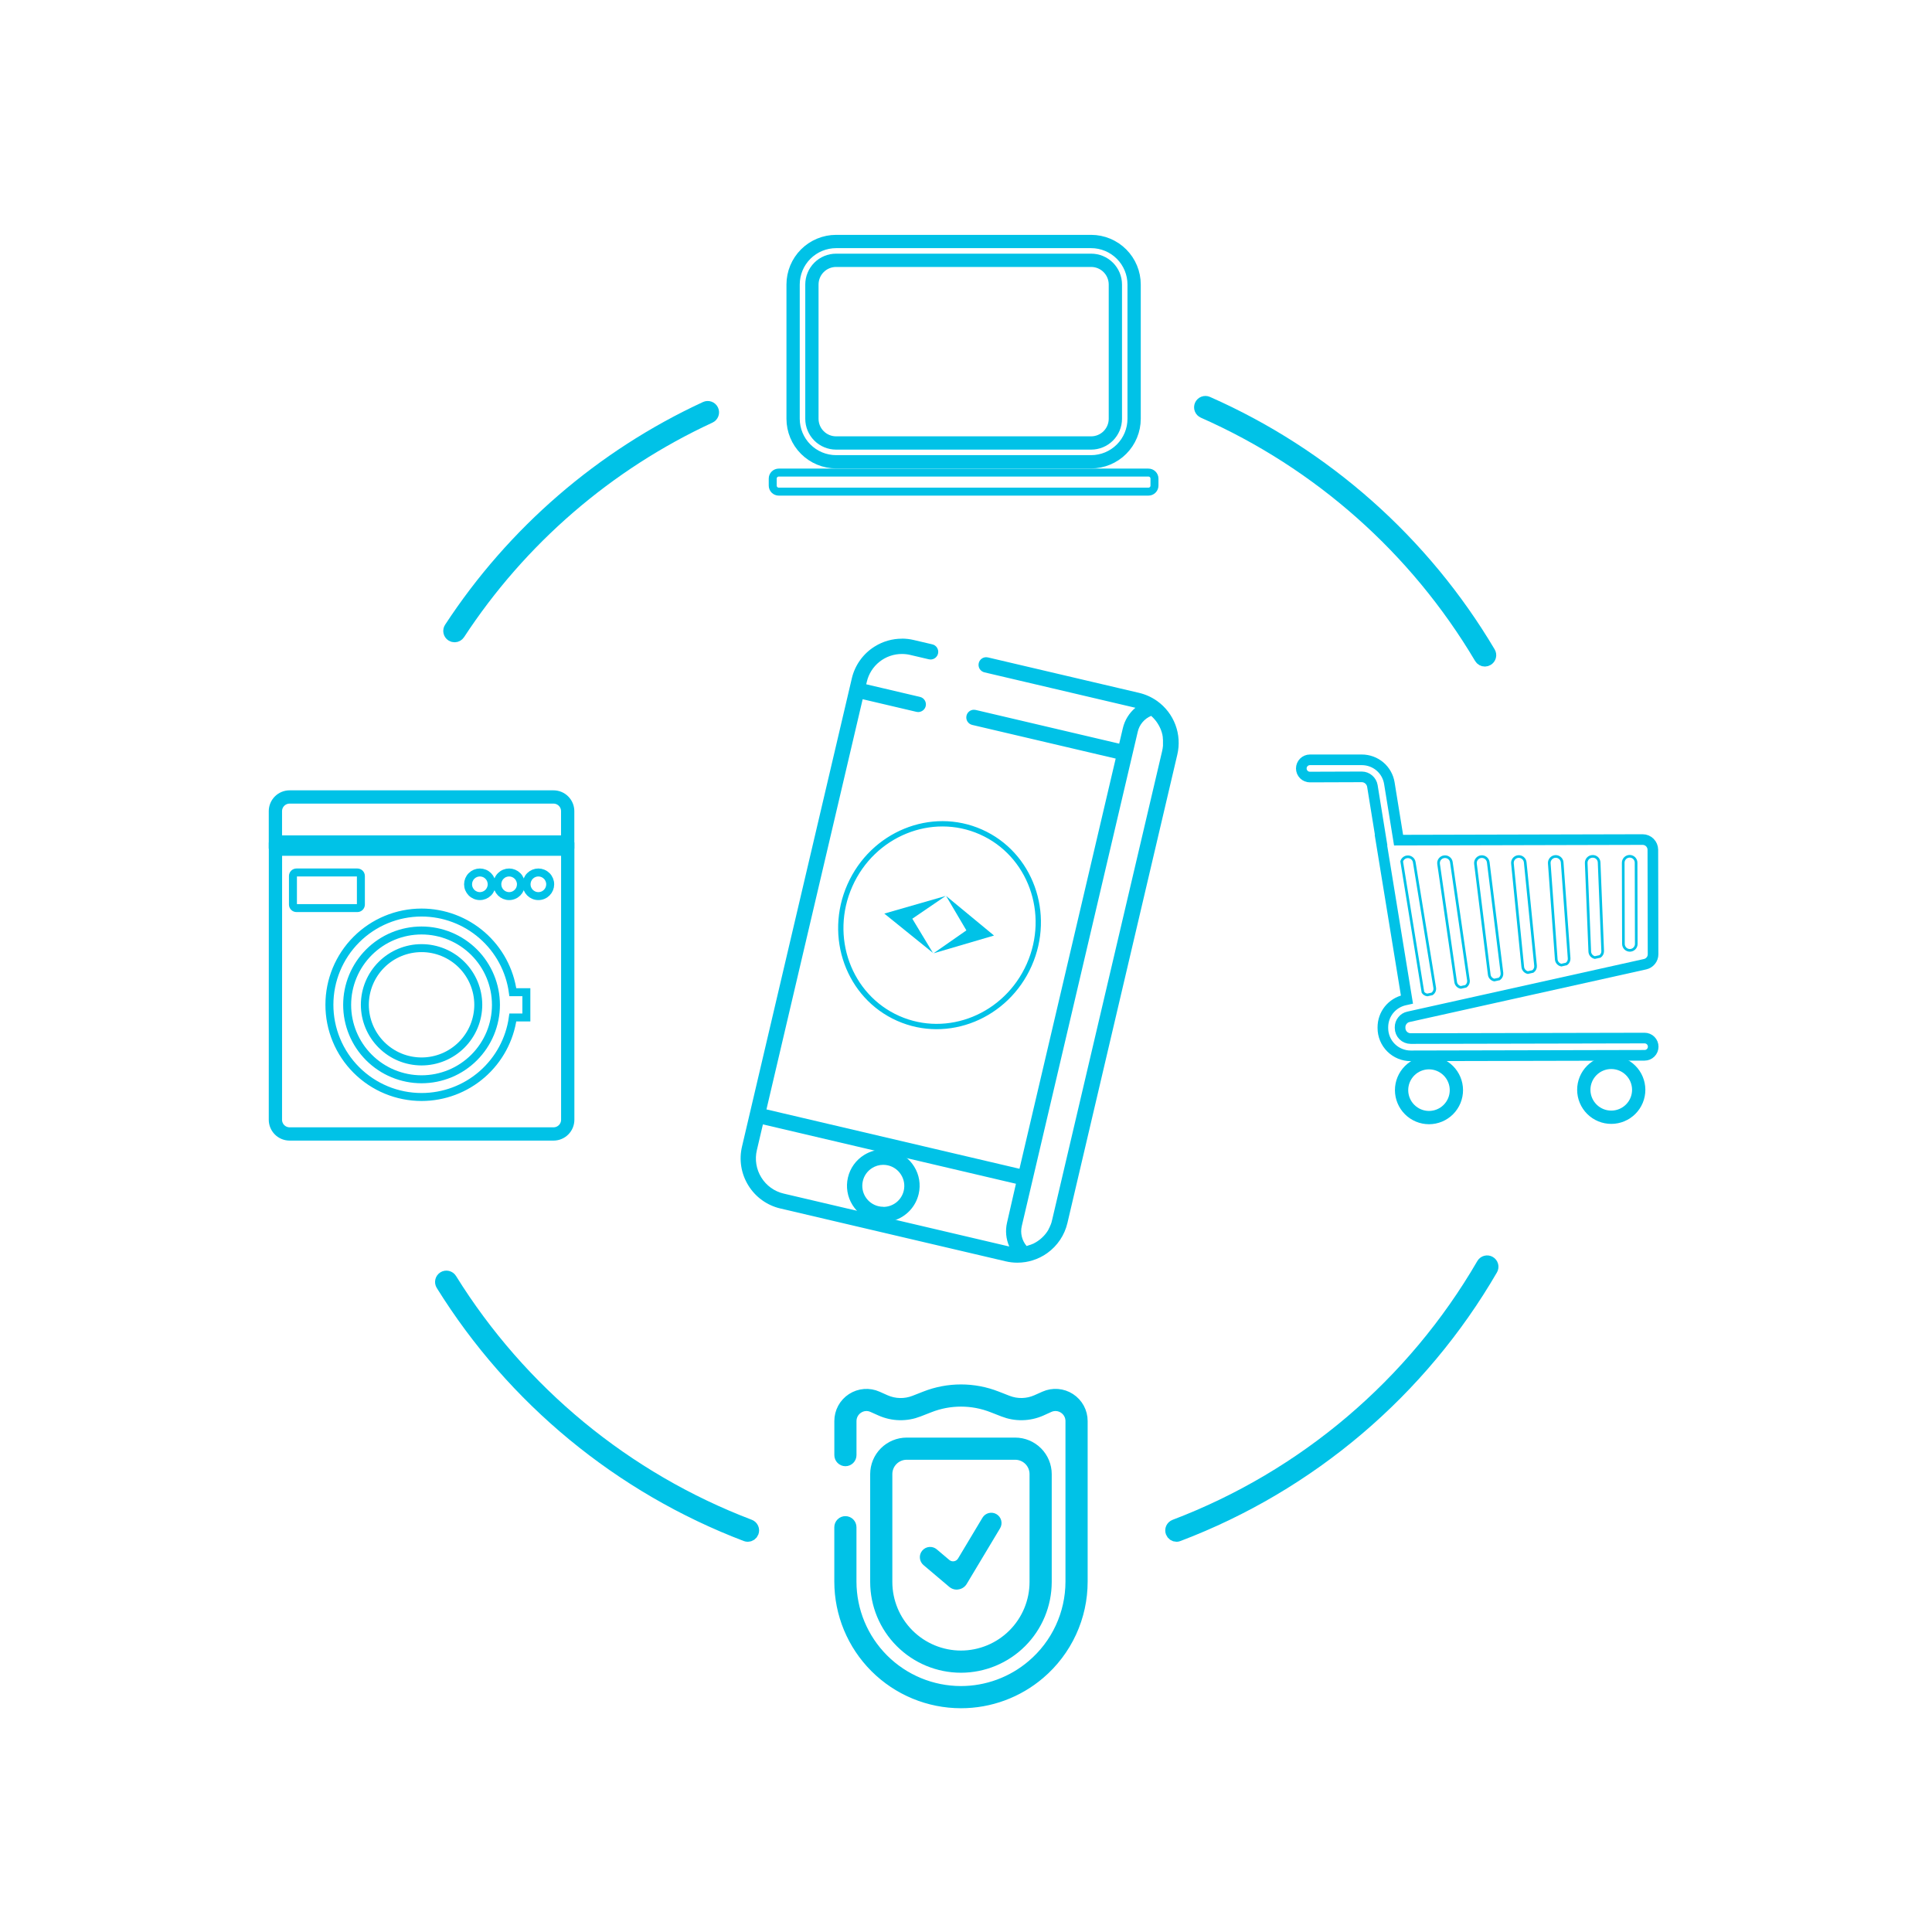<svg width="256" height="256" viewBox="0 0 256 256" fill="none" xmlns="http://www.w3.org/2000/svg">
<path d="M99.084 203.413C99.008 203.413 98.933 203.398 98.862 203.371C82.179 197.015 68.042 185.36 58.621 170.196C58.578 170.126 58.548 170.049 58.535 169.968C58.522 169.887 58.524 169.804 58.543 169.725C58.562 169.645 58.596 169.57 58.644 169.503C58.691 169.436 58.752 169.38 58.822 169.337C58.962 169.25 59.13 169.223 59.291 169.261C59.451 169.298 59.59 169.398 59.677 169.537C68.955 184.473 82.88 195.95 99.312 202.205C99.465 202.266 99.588 202.384 99.653 202.534C99.719 202.685 99.723 202.855 99.665 203.008C99.621 203.127 99.541 203.229 99.438 203.302C99.334 203.374 99.21 203.413 99.084 203.413V203.413Z" stroke="#00C2E7" stroke-width="1.76" stroke-miterlimit="10"/>
<path d="M60.247 84.225C60.122 84.229 59.999 84.194 59.895 84.123C59.827 84.079 59.767 84.021 59.721 83.953C59.675 83.886 59.642 83.81 59.626 83.729C59.609 83.649 59.608 83.567 59.624 83.486C59.639 83.406 59.67 83.329 59.716 83.261C68.029 70.561 79.739 60.448 93.514 54.071C93.664 54.002 93.835 53.994 93.99 54.051C94.145 54.108 94.272 54.224 94.341 54.374C94.411 54.524 94.418 54.695 94.361 54.85C94.304 55.005 94.188 55.132 94.038 55.201C80.473 61.48 68.942 71.438 60.754 83.944C60.699 84.028 60.624 84.098 60.536 84.147C60.447 84.197 60.348 84.223 60.247 84.225V84.225Z" stroke="#00C2E7" stroke-width="1.76" stroke-miterlimit="10"/>
<path d="M196.753 87.443C196.645 87.443 196.539 87.415 196.445 87.361C196.351 87.308 196.273 87.23 196.218 87.137C187.662 72.711 174.816 61.315 159.473 54.539C159.323 54.472 159.204 54.348 159.144 54.195C159.085 54.041 159.088 53.87 159.153 53.719C159.185 53.644 159.232 53.576 159.291 53.519C159.35 53.462 159.42 53.417 159.496 53.388C159.572 53.358 159.654 53.343 159.736 53.345C159.818 53.347 159.898 53.365 159.973 53.399C175.555 60.275 188.602 71.844 197.292 86.493C197.334 86.563 197.362 86.641 197.373 86.722C197.385 86.803 197.381 86.886 197.36 86.966C197.34 87.045 197.304 87.12 197.255 87.186C197.206 87.251 197.144 87.306 197.074 87.348C196.977 87.408 196.867 87.441 196.753 87.443Z" stroke="#00C2E7" stroke-width="1.76" stroke-miterlimit="10"/>
<path d="M155.903 203.417C155.777 203.416 155.654 203.377 155.551 203.306C155.447 203.234 155.367 203.133 155.322 203.015C155.293 202.94 155.278 202.859 155.28 202.777C155.282 202.696 155.299 202.616 155.332 202.541C155.365 202.467 155.412 202.399 155.47 202.343C155.529 202.286 155.598 202.242 155.674 202.213C172.863 195.683 187.283 183.44 196.514 167.538C196.555 167.467 196.609 167.405 196.674 167.356C196.738 167.306 196.812 167.27 196.891 167.249C196.97 167.228 197.052 167.223 197.133 167.234C197.214 167.245 197.292 167.271 197.362 167.313C197.433 167.353 197.495 167.407 197.545 167.472C197.595 167.536 197.632 167.61 197.653 167.689C197.674 167.768 197.68 167.85 197.669 167.931C197.659 168.012 197.632 168.09 197.591 168.161C188.214 184.309 173.568 196.74 156.111 203.367C156.045 203.396 155.975 203.412 155.903 203.417V203.417Z" stroke="#00C2E7" stroke-width="1.76" stroke-miterlimit="10"/>
<path d="M117.039 161.577C116.696 161.576 116.355 161.536 116.021 161.458C115.451 161.326 114.912 161.081 114.436 160.739C113.96 160.397 113.557 159.964 113.251 159.465C112.94 158.968 112.731 158.414 112.637 157.836C112.542 157.257 112.563 156.666 112.698 156.096C112.83 155.525 113.074 154.986 113.416 154.51C113.758 154.035 114.191 153.632 114.691 153.325C115.393 152.888 116.204 152.656 117.032 152.656C117.377 152.656 117.72 152.695 118.056 152.772C118.627 152.905 119.166 153.15 119.642 153.492C120.118 153.834 120.522 154.266 120.831 154.765C121.141 155.262 121.349 155.816 121.443 156.394C121.537 156.973 121.516 157.564 121.38 158.134C121.199 158.896 120.821 159.598 120.284 160.169C119.747 160.74 119.07 161.16 118.32 161.387C117.905 161.512 117.473 161.576 117.039 161.577ZM117.039 153.983C116.737 153.984 116.437 154.028 116.148 154.114C115.883 154.197 115.629 154.316 115.395 154.466C115.043 154.681 114.737 154.963 114.495 155.298C114.253 155.632 114.08 156.011 113.986 156.413C113.797 157.221 113.937 158.072 114.375 158.777C114.812 159.483 115.512 159.986 116.321 160.176C116.552 160.229 116.788 160.256 117.025 160.257C117.731 160.259 118.418 160.022 118.972 159.583C119.526 159.144 119.914 158.53 120.074 157.842C120.168 157.441 120.183 157.026 120.116 156.62C120.05 156.214 119.904 155.825 119.686 155.476C119.471 155.124 119.189 154.818 118.854 154.576C118.52 154.334 118.141 154.162 117.739 154.068C117.508 154.013 117.27 153.984 117.032 153.983H117.039Z" fill="#00C2E7"/>
<path d="M117.032 153.005C117.351 153.006 117.668 153.044 117.979 153.117C118.504 153.239 119 153.464 119.438 153.779C119.876 154.094 120.248 154.492 120.531 154.951C120.816 155.409 121.008 155.919 121.095 156.452C121.182 156.984 121.163 157.528 121.038 158.053C120.873 158.756 120.525 159.402 120.031 159.928C119.537 160.454 118.913 160.841 118.222 161.049C117.839 161.165 117.442 161.224 117.042 161.225C116.727 161.225 116.413 161.189 116.106 161.116C115.047 160.867 114.131 160.208 113.557 159.284C112.982 158.36 112.798 157.247 113.043 156.187C113.165 155.662 113.389 155.165 113.704 154.727C114.019 154.289 114.418 153.918 114.877 153.635C115.525 153.232 116.272 153.018 117.035 153.015L117.032 153.005ZM117.035 160.609C117.82 160.608 118.582 160.342 119.197 159.855C119.812 159.367 120.245 158.687 120.426 157.923C120.532 157.477 120.549 157.015 120.475 156.563C120.401 156.111 120.238 155.678 119.996 155.289C119.755 154.9 119.44 154.563 119.069 154.296C118.697 154.029 118.276 153.838 117.831 153.733C117.568 153.673 117.298 153.643 117.028 153.642C116.692 153.641 116.357 153.691 116.035 153.79C115.742 153.877 115.461 154.004 115.201 154.166C114.811 154.406 114.472 154.72 114.205 155.092C113.938 155.464 113.747 155.885 113.645 156.332C113.435 157.231 113.59 158.176 114.076 158.961C114.563 159.746 115.341 160.306 116.24 160.518C116.5 160.579 116.767 160.61 117.035 160.609ZM117.035 152.311C116.142 152.315 115.267 152.566 114.507 153.036C113.969 153.368 113.502 153.804 113.132 154.317C112.763 154.831 112.499 155.413 112.356 156.029C112.211 156.644 112.189 157.282 112.292 157.905C112.394 158.529 112.62 159.126 112.955 159.662C113.286 160.2 113.721 160.667 114.234 161.035C114.747 161.404 115.328 161.667 115.944 161.81C116.304 161.895 116.672 161.939 117.042 161.94C117.511 161.939 117.978 161.869 118.426 161.732C119.237 161.487 119.969 161.032 120.549 160.414C121.129 159.796 121.535 159.037 121.728 158.212C121.874 157.597 121.896 156.959 121.794 156.335C121.692 155.712 121.467 155.115 121.133 154.578C120.802 154.039 120.367 153.572 119.853 153.202C119.339 152.833 118.757 152.57 118.141 152.427C117.778 152.342 117.407 152.298 117.035 152.297V152.311ZM117.035 159.905C116.822 159.905 116.609 159.88 116.402 159.831C116.046 159.748 115.711 159.595 115.414 159.382C115.118 159.169 114.866 158.9 114.674 158.59C114.482 158.279 114.353 157.934 114.294 157.574C114.235 157.214 114.248 156.845 114.331 156.49C114.414 156.135 114.565 155.799 114.778 155.503C114.991 155.207 115.26 154.956 115.571 154.765C115.778 154.635 116.002 154.534 116.236 154.462C116.493 154.385 116.76 154.346 117.028 154.346C117.244 154.346 117.459 154.371 117.669 154.42C118.025 154.502 118.361 154.655 118.658 154.868C118.955 155.081 119.206 155.351 119.398 155.663C119.594 155.974 119.726 156.321 119.787 156.683C119.847 157.046 119.834 157.417 119.75 157.775C119.608 158.386 119.263 158.931 118.771 159.32C118.279 159.71 117.67 159.921 117.042 159.919L117.035 159.905Z" fill="#00C2E7"/>
<path d="M134.952 167.077C134.454 167.077 133.958 167.019 133.473 166.904L103.618 159.901C102.79 159.709 102.009 159.355 101.319 158.858C100.629 158.362 100.044 157.734 99.598 157.011C99.147 156.29 98.844 155.487 98.707 154.648C98.57 153.809 98.601 152.951 98.799 152.124L113.353 90.073C113.545 89.246 113.9 88.465 114.396 87.775C114.892 87.086 115.52 86.501 116.243 86.056C117.263 85.421 118.439 85.083 119.641 85.081C120.142 85.082 120.641 85.14 121.13 85.253L123.594 85.831C123.766 85.871 123.915 85.978 124.008 86.127C124.101 86.277 124.131 86.458 124.091 86.63C124.057 86.776 123.975 86.907 123.857 87.001C123.739 87.094 123.593 87.144 123.443 87.144C123.393 87.149 123.342 87.149 123.292 87.144L120.827 86.567C120.443 86.475 120.05 86.429 119.655 86.429C118.494 86.425 117.367 86.816 116.458 87.537C115.549 88.258 114.912 89.266 114.652 90.397L114.493 91.062L121.961 92.823C122.133 92.865 122.282 92.972 122.376 93.122C122.467 93.272 122.496 93.451 122.457 93.622C122.43 93.735 122.374 93.84 122.294 93.925C122.215 94.01 122.114 94.073 122.003 94.108C121.94 94.126 121.875 94.136 121.809 94.136C121.759 94.141 121.708 94.141 121.658 94.136L114.191 92.376L101.28 147.41L135.494 155.437L148.397 100.364L129.034 95.822C128.863 95.781 128.715 95.674 128.622 95.525C128.53 95.375 128.501 95.194 128.541 95.023C128.574 94.877 128.655 94.746 128.773 94.653C128.89 94.559 129.035 94.509 129.185 94.509C129.236 94.51 129.287 94.515 129.337 94.527L148.7 99.072L149.26 96.685C149.55 95.471 150.309 94.421 151.372 93.766C151.151 93.679 150.924 93.608 150.693 93.552L130.678 88.859C130.593 88.838 130.513 88.801 130.442 88.75C130.371 88.699 130.311 88.634 130.266 88.559C130.219 88.486 130.188 88.403 130.174 88.318C130.16 88.232 130.164 88.144 130.185 88.059C130.218 87.913 130.3 87.782 130.417 87.689C130.534 87.596 130.679 87.545 130.829 87.545C130.88 87.546 130.931 87.552 130.981 87.563L150.995 92.259C151.808 92.447 152.576 92.793 153.256 93.277L153.294 93.302C154.332 94.05 155.123 95.09 155.567 96.289C156.012 97.489 156.09 98.793 155.791 100.036L141.236 162.084C140.879 163.613 139.978 164.959 138.701 165.873C138.128 166.284 137.49 166.598 136.814 166.802C136.539 166.886 136.258 166.951 135.973 166.996C135.635 167.05 135.294 167.077 134.952 167.077ZM136.916 165.732L136.793 165.404L136.934 165.348L137.11 165.27H137.149L137.272 165.211C137.332 165.182 137.392 165.147 137.448 165.116L137.596 165.035L137.772 164.918L137.906 164.834L138.078 164.704L138.198 164.609C138.254 164.563 138.311 164.517 138.363 164.468L138.476 164.366C138.532 164.316 138.585 164.26 138.634 164.207L138.737 164.105C138.793 164.045 138.846 163.978 138.899 163.915L138.976 163.823C139.029 163.757 139.078 163.686 139.131 163.616L139.194 163.524C139.247 163.45 139.293 163.373 139.339 163.295L139.395 163.211C139.441 163.126 139.487 163.042 139.529 162.957L139.571 162.88C139.617 162.785 139.659 162.686 139.698 162.591L139.715 162.549C139.772 162.415 139.81 162.296 139.849 162.176C139.891 162.051 139.926 161.924 139.955 161.796L154.513 99.748C154.57 99.497 154.61 99.243 154.632 98.987V98.921C154.632 98.818 154.632 98.713 154.632 98.611V98.516C154.632 98.421 154.632 98.329 154.632 98.234V98.125C154.632 98.037 154.632 97.949 154.604 97.864L154.583 97.745C154.583 97.653 154.555 97.576 154.541 97.498L154.509 97.375C154.488 97.29 154.47 97.216 154.449 97.139L154.407 97.012C154.382 96.931 154.361 96.861 154.333 96.79L154.284 96.66L154.192 96.449L154.132 96.322C154.097 96.252 154.065 96.185 154.027 96.118L153.956 95.991L153.84 95.798L153.756 95.674L153.625 95.495C153.604 95.463 153.53 95.375 153.53 95.375L153.393 95.203L153.284 95.087L153.132 94.928L153.034 94.833L152.854 94.671L152.752 94.587C152.212 94.771 151.727 95.089 151.344 95.513C150.961 95.936 150.692 96.449 150.562 97.005L135.198 162.489C135.067 163.045 135.079 163.625 135.233 164.175C135.388 164.726 135.68 165.227 136.082 165.633L136.219 165.601L136.399 165.552L136.585 165.496L136.758 165.432L136.916 165.732ZM100.091 152.427C99.936 153.083 99.912 153.762 100.021 154.427C100.13 155.091 100.369 155.728 100.724 156.3C101.079 156.875 101.544 157.373 102.093 157.767C102.642 158.161 103.263 158.443 103.921 158.595L133.776 165.601C134.008 165.655 134.243 165.692 134.48 165.714C133.825 164.653 133.617 163.376 133.903 162.162L135.188 156.684L100.974 148.657L100.091 152.427Z" fill="#00C2E7"/>
<path d="M119.514 85.338C119.988 85.338 120.46 85.392 120.922 85.5L123.387 86.081C123.426 86.09 123.464 86.107 123.497 86.13C123.531 86.154 123.559 86.184 123.58 86.219C123.602 86.254 123.617 86.292 123.623 86.333C123.63 86.373 123.628 86.414 123.619 86.454C123.603 86.522 123.565 86.584 123.51 86.628C123.455 86.672 123.387 86.696 123.316 86.697C123.292 86.7 123.267 86.7 123.242 86.697L120.778 86.119C120.366 86.023 119.944 85.975 119.521 85.975C118.285 85.976 117.085 86.394 116.116 87.16C115.146 87.927 114.463 88.998 114.177 90.2L113.941 91.21L121.75 93.041C121.83 93.06 121.9 93.111 121.944 93.181C121.987 93.252 122.001 93.337 121.982 93.418C121.97 93.472 121.943 93.521 121.906 93.561C121.868 93.602 121.82 93.631 121.767 93.647C121.738 93.65 121.708 93.65 121.679 93.647C121.654 93.65 121.63 93.65 121.605 93.647L113.796 91.816L100.728 147.551L135.628 155.737L148.7 100.015L128.984 95.393C128.944 95.384 128.906 95.367 128.872 95.343C128.839 95.319 128.81 95.288 128.788 95.254C128.766 95.219 128.751 95.18 128.745 95.139C128.738 95.098 128.739 95.056 128.749 95.016C128.765 94.948 128.804 94.887 128.86 94.843C128.916 94.8 128.984 94.776 129.055 94.777H129.125L148.841 99.403L149.482 96.674C149.637 96.005 149.949 95.382 150.393 94.857C150.837 94.333 151.4 93.921 152.034 93.657C151.592 93.413 151.118 93.232 150.626 93.118L130.625 88.404C130.585 88.395 130.547 88.378 130.513 88.354C130.479 88.33 130.451 88.3 130.429 88.265C130.407 88.23 130.392 88.191 130.385 88.15C130.378 88.109 130.38 88.068 130.389 88.028C130.406 87.959 130.446 87.899 130.501 87.855C130.557 87.812 130.625 87.788 130.696 87.788H130.766L150.781 92.485C151.558 92.667 152.293 92.999 152.942 93.463C153.929 94.167 154.684 95.148 155.11 96.283C155.535 97.418 155.613 98.653 155.333 99.832L140.779 161.88C140.441 163.325 139.591 164.599 138.385 165.464C137.84 165.851 137.236 166.147 136.596 166.341C136.335 166.42 136.07 166.481 135.8 166.524C135.478 166.577 135.152 166.604 134.825 166.605C134.351 166.604 133.878 166.549 133.417 166.439L103.562 159.437C102.779 159.255 102.04 158.92 101.388 158.451C100.735 157.982 100.182 157.389 99.76 156.705C99.335 156.022 99.049 155.262 98.92 154.469C98.79 153.675 98.82 152.864 99.006 152.082L113.56 90.034C113.742 89.252 114.077 88.513 114.546 87.86C115.015 87.207 115.609 86.654 116.293 86.232C117.257 85.633 118.368 85.315 119.503 85.313L119.514 85.338ZM135.836 165.88L135.969 165.851L136.167 165.809L136.367 165.753L136.557 165.693L136.755 165.623L136.934 165.552C136.997 165.527 137.064 165.496 137.128 165.464L137.293 165.387C137.36 165.355 137.423 165.316 137.49 165.281L137.642 165.197L137.835 165.073L137.973 164.982L138.163 164.838L138.286 164.746L138.473 164.581L138.582 164.485C138.645 164.426 138.705 164.366 138.765 164.302L138.86 164.204C138.92 164.14 138.976 164.07 139.032 164.003L139.117 163.904L139.282 163.683C139.304 163.648 139.327 163.616 139.353 163.584C139.406 163.503 139.455 163.422 139.504 163.341C139.553 163.26 139.546 163.278 139.564 163.246C139.613 163.158 139.662 163.07 139.708 162.979L139.751 162.894C139.8 162.793 139.846 162.691 139.888 162.588C139.896 162.566 139.905 162.545 139.916 162.524C139.965 162.398 140.011 162.271 140.05 162.144C140.089 162.01 140.127 161.877 140.159 161.743L154.717 99.695C154.78 99.428 154.822 99.156 154.844 98.882C154.842 98.858 154.842 98.835 154.844 98.811C154.844 98.699 154.844 98.59 154.844 98.477C154.845 98.444 154.845 98.411 154.844 98.378C154.844 98.276 154.844 98.178 154.844 98.079V97.959C154.844 97.868 154.844 97.773 154.812 97.681C154.78 97.59 154.812 97.597 154.791 97.555C154.77 97.512 154.762 97.378 154.745 97.29L154.713 97.157L154.65 96.907C154.65 96.861 154.618 96.819 154.604 96.773C154.59 96.727 154.555 96.611 154.527 96.534L154.47 96.396C154.439 96.319 154.41 96.241 154.375 96.167L154.308 96.03C154.273 95.96 154.238 95.886 154.199 95.815L154.122 95.678C154.08 95.611 154.041 95.541 153.995 95.474L153.907 95.34L153.77 95.146L153.668 95.02L153.52 94.837L153.404 94.713C153.351 94.657 153.298 94.597 153.242 94.544C153.185 94.492 153.161 94.463 153.118 94.425L152.946 94.27C152.9 94.231 152.854 94.192 152.805 94.157L152.685 94.062C152.046 94.241 151.467 94.588 151.008 95.069C150.55 95.549 150.229 96.144 150.08 96.79L134.716 162.274C134.561 162.921 134.583 163.596 134.78 164.231C134.977 164.865 135.342 165.435 135.836 165.88ZM134.811 165.978H135.054C134.602 165.46 134.28 164.841 134.115 164.172C133.95 163.504 133.948 162.807 134.107 162.137L135.473 156.317L100.576 148.128L99.612 152.234C99.445 152.935 99.419 153.663 99.536 154.375C99.652 155.087 99.909 155.769 100.291 156.381C100.668 156.998 101.163 157.533 101.749 157.956C102.335 158.379 102.999 158.682 103.703 158.845L133.561 165.851C133.971 165.947 134.39 165.995 134.811 165.996V165.978ZM119.503 84.627C118.238 84.629 116.998 84.983 115.923 85.651C115.162 86.12 114.501 86.735 113.978 87.46C113.454 88.185 113.079 89.006 112.874 89.876L98.32 151.924C98.113 152.796 98.081 153.7 98.225 154.585C98.37 155.47 98.688 156.317 99.161 157.078C99.63 157.839 100.244 158.501 100.969 159.024C101.694 159.547 102.515 159.922 103.386 160.127L133.244 167.129C133.756 167.25 134.279 167.311 134.804 167.312C135.168 167.311 135.532 167.282 135.892 167.224C136.192 167.175 136.488 167.105 136.779 167.017C137.493 166.804 138.167 166.473 138.772 166.038C140.117 165.076 141.066 163.657 141.441 162.046L155.998 99.998C156.31 98.683 156.223 97.305 155.748 96.039C155.274 94.774 154.433 93.679 153.333 92.893L153.287 92.861C152.574 92.361 151.77 92.003 150.922 91.805L130.91 87.112C130.834 87.094 130.756 87.085 130.678 87.084C130.448 87.083 130.225 87.16 130.045 87.303C129.866 87.446 129.74 87.645 129.688 87.869C129.658 87.999 129.653 88.133 129.674 88.265C129.695 88.397 129.742 88.523 129.812 88.637C129.955 88.865 130.183 89.028 130.446 89.091L150.446 93.784C149.613 94.484 149.028 95.435 148.781 96.495L148.299 98.537L129.287 94.073C129.211 94.056 129.133 94.047 129.055 94.048C128.825 94.046 128.602 94.123 128.422 94.266C128.242 94.409 128.116 94.609 128.066 94.833C128.035 94.963 128.03 95.097 128.051 95.229C128.072 95.361 128.119 95.487 128.189 95.6C128.332 95.829 128.56 95.992 128.822 96.055L147.834 100.515L135.086 154.867L101.559 147.002L114.307 92.65L121.433 94.323C121.509 94.341 121.587 94.35 121.665 94.351C121.764 94.35 121.862 94.334 121.957 94.305C122.129 94.254 122.285 94.159 122.408 94.03C122.532 93.9 122.619 93.74 122.661 93.566C122.692 93.436 122.696 93.301 122.675 93.169C122.653 93.037 122.605 92.911 122.535 92.798C122.465 92.684 122.374 92.585 122.266 92.507C122.157 92.429 122.034 92.374 121.904 92.344L114.779 90.672L114.856 90.348C115.099 89.296 115.693 88.357 116.539 87.686C117.385 87.015 118.434 86.651 119.514 86.655C119.882 86.655 120.25 86.697 120.609 86.781L123.073 87.359C123.149 87.377 123.227 87.386 123.306 87.387C123.535 87.387 123.758 87.31 123.937 87.167C124.117 87.025 124.243 86.825 124.295 86.602C124.325 86.472 124.33 86.337 124.308 86.205C124.286 86.074 124.239 85.948 124.168 85.834C124.099 85.72 124.007 85.621 123.899 85.543C123.791 85.465 123.668 85.41 123.538 85.38L121.074 84.803C120.559 84.681 120.032 84.619 119.503 84.62V84.627ZM136.05 165.126C135.737 164.765 135.513 164.334 135.399 163.87C135.284 163.405 135.282 162.92 135.392 162.454L150.756 96.97C150.861 96.501 151.077 96.064 151.387 95.697C151.696 95.329 152.09 95.041 152.534 94.858L152.626 94.942L152.65 94.967L152.738 95.048L152.879 95.196L152.904 95.224L152.978 95.305C153.023 95.354 153.066 95.407 153.108 95.46L153.133 95.495L153.196 95.572L153.316 95.741L153.344 95.787C153.362 95.809 153.379 95.833 153.393 95.858C153.428 95.914 153.463 95.97 153.495 96.03L153.527 96.083L153.569 96.153C153.604 96.217 153.632 96.276 153.664 96.34L153.689 96.396C153.702 96.417 153.714 96.44 153.724 96.463L153.805 96.653L153.83 96.717L153.854 96.78C153.879 96.843 153.9 96.91 153.918 96.974L153.942 97.044L153.963 97.107C153.963 97.174 153.999 97.241 154.013 97.312L154.034 97.385V97.442C154.051 97.512 154.062 97.586 154.076 97.66V97.734C154.078 97.749 154.078 97.764 154.076 97.78C154.076 97.861 154.094 97.942 154.101 98.023V98.086V98.125C154.101 98.213 154.101 98.301 154.101 98.389C154.101 98.406 154.101 98.428 154.101 98.449V98.473C154.101 98.572 154.101 98.671 154.101 98.766V98.822C154.079 99.059 154.041 99.294 153.988 99.526L139.43 161.574C139.405 161.687 139.374 161.799 139.339 161.926V161.954C139.307 162.049 139.268 162.162 139.226 162.271C139.216 162.289 139.208 162.308 139.201 162.327C139.163 162.415 139.127 162.507 139.085 162.591V162.612L139.053 162.665C139.015 162.746 138.976 162.824 138.93 162.901V162.929L138.895 162.982C138.853 163.053 138.81 163.126 138.761 163.197L138.737 163.229L138.701 163.281L138.557 163.475L138.525 163.514L138.487 163.559L138.335 163.736L138.293 163.778L138.251 163.82L138.092 163.978L138.04 164.028L137.997 164.063L137.835 164.207L137.772 164.253L137.726 164.288C137.67 164.334 137.614 164.373 137.561 164.411L137.483 164.464L137.441 164.492L137.272 164.598L137.181 164.651L137.138 164.672C137.082 164.707 137.026 164.739 136.969 164.767L136.86 164.82H136.825L136.656 164.897L136.526 164.947H136.498L136.329 165.006L136.177 165.056L136.054 165.091L136.05 165.126ZM133.699 165.161L103.854 158.159C103.241 158.018 102.663 157.756 102.152 157.389C101.641 157.022 101.208 156.557 100.879 156.022C100.547 155.487 100.323 154.892 100.222 154.271C100.12 153.65 100.143 153.015 100.288 152.403L101.09 148.988L134.617 156.853L133.442 161.986C133.192 163.045 133.292 164.157 133.727 165.154L133.699 165.161Z" fill="#00C2E7"/>
<path d="M131.713 123.963L125.362 118.717L128.051 123.28L123.693 126.318L131.713 123.963Z" fill="#00C2E7"/>
<path d="M117.176 121.055L123.615 126.258L120.887 121.734L125.309 118.717L117.176 121.055Z" fill="#00C2E7"/>
<path fill-rule="evenodd" clip-rule="evenodd" d="M112.938 117.461C109.984 124.117 112.785 131.791 119.156 134.618C125.526 137.445 133.096 134.373 136.05 127.717C139.003 121.062 136.202 113.387 129.832 110.56C123.461 107.733 115.891 110.806 112.938 117.461ZM118.87 135.262C112.121 132.267 109.194 124.163 112.294 117.176C115.395 110.189 123.368 106.922 130.117 109.917C136.867 112.912 139.794 121.016 136.693 128.003C133.593 134.99 125.619 138.257 118.87 135.262Z" fill="#00C2E7"/>
<path d="M144.584 61.19H110.786C109.276 61.188 107.828 60.587 106.76 59.519C105.692 58.451 105.092 57.003 105.09 55.493V37.696C105.092 36.186 105.692 34.738 106.76 33.67C107.828 32.603 109.276 32.002 110.786 32H144.584C146.094 32.002 147.542 32.603 148.609 33.671C149.676 34.739 150.276 36.187 150.277 37.696V55.493C150.276 57.003 149.676 58.451 148.609 59.519C147.542 60.587 146.094 61.188 144.584 61.19ZM110.786 34.493C109.937 34.493 109.122 34.831 108.522 35.432C107.921 36.033 107.583 36.847 107.582 37.696V55.493C107.583 56.343 107.921 57.157 108.522 57.758C109.122 58.358 109.937 58.696 110.786 58.697H144.584C145.434 58.696 146.249 58.358 146.85 57.758C147.451 57.157 147.79 56.343 147.792 55.493V37.696C147.79 36.847 147.451 36.032 146.85 35.432C146.249 34.831 145.434 34.493 144.584 34.493H110.786Z" stroke="#00C2E7" stroke-width="1.76" stroke-miterlimit="10"/>
<path d="M152.164 65.144H103.189C103.083 65.144 102.979 65.123 102.882 65.082C102.785 65.042 102.697 64.983 102.622 64.908C102.548 64.834 102.489 64.745 102.449 64.648C102.409 64.55 102.389 64.446 102.39 64.341V63.422C102.389 63.317 102.409 63.212 102.449 63.115C102.489 63.018 102.548 62.929 102.622 62.855C102.697 62.78 102.785 62.721 102.882 62.68C102.979 62.64 103.083 62.619 103.189 62.619H152.164C152.27 62.618 152.376 62.638 152.474 62.677C152.573 62.717 152.662 62.776 152.738 62.851C152.813 62.925 152.873 63.014 152.913 63.112C152.954 63.211 152.975 63.316 152.974 63.422V64.33C152.976 64.437 152.956 64.544 152.916 64.643C152.876 64.742 152.817 64.832 152.741 64.908C152.666 64.984 152.576 65.044 152.477 65.085C152.378 65.125 152.271 65.145 152.164 65.144V65.144Z" stroke="#00C2E7" stroke-width="1.056" stroke-miterlimit="10"/>
<path d="M73.348 105.603H38.37C37.872 105.603 37.395 105.802 37.043 106.154C36.691 106.507 36.493 106.985 36.493 107.483V111.577H75.221V107.483C75.221 106.985 75.023 106.508 74.672 106.156C74.321 105.803 73.845 105.604 73.348 105.603Z" stroke="#00C2E7" stroke-width="1.76" stroke-miterlimit="10"/>
<path d="M36.493 148.375C36.493 148.873 36.691 149.351 37.043 149.703C37.395 150.055 37.872 150.254 38.37 150.255H73.348C73.846 150.255 74.325 150.057 74.677 149.704C75.03 149.352 75.228 148.873 75.228 148.375V112.517H36.501L36.493 148.375Z" stroke="#00C2E7" stroke-width="1.76" stroke-miterlimit="10"/>
<path d="M127.33 220.766C124.374 220.763 121.541 219.588 119.451 217.498C117.361 215.409 116.186 212.575 116.183 209.62V195.326C116.184 194.277 116.602 193.271 117.343 192.529C118.085 191.787 119.091 191.37 120.141 191.369H134.522C135.571 191.371 136.577 191.788 137.318 192.53C138.06 193.272 138.478 194.277 138.48 195.326V209.62C138.476 212.576 137.3 215.409 135.21 217.499C133.119 219.588 130.285 220.763 127.33 220.766V220.766ZM120.141 192.545C119.403 192.545 118.695 192.838 118.174 193.359C117.652 193.881 117.359 194.588 117.359 195.326V209.62C117.363 212.263 118.415 214.796 120.284 216.665C122.153 218.533 124.687 219.584 127.33 219.587C129.973 219.585 132.507 218.534 134.377 216.666C136.246 214.797 137.297 212.263 137.3 209.62V195.326C137.3 194.589 137.008 193.882 136.487 193.361C135.966 192.839 135.259 192.546 134.522 192.545H120.141Z" stroke="#00C2E7" stroke-width="1.76" stroke-miterlimit="10"/>
<path d="M127.33 225.47C123.115 225.468 119.073 223.793 116.092 220.814C113.111 217.834 111.434 213.793 111.43 209.578V202.364C111.43 202.208 111.492 202.058 111.603 201.948C111.713 201.838 111.862 201.776 112.018 201.776C112.174 201.776 112.324 201.838 112.434 201.948C112.544 202.058 112.606 202.208 112.606 202.364V209.578C112.611 213.478 114.163 217.218 116.921 219.976C119.679 222.734 123.418 224.286 127.319 224.291C130.82 224.291 134.207 223.043 136.871 220.77C138.495 219.392 139.8 217.677 140.696 215.745C141.592 213.812 142.058 211.708 142.06 209.578V188.299C142.061 187.932 141.97 187.57 141.795 187.248C141.621 186.925 141.368 186.651 141.06 186.451C140.751 186.247 140.395 186.125 140.025 186.096C139.656 186.067 139.285 186.132 138.948 186.285L137.892 186.764C137.125 187.103 136.298 187.287 135.46 187.304C134.622 187.322 133.789 187.173 133.008 186.866L131.6 186.317C128.86 185.232 125.81 185.232 123.07 186.317L121.661 186.866C120.881 187.173 120.048 187.322 119.21 187.304C118.371 187.287 117.545 187.103 116.778 186.764L115.704 186.285C115.371 186.132 115.003 186.067 114.637 186.096C114.271 186.125 113.919 186.247 113.613 186.451C113.305 186.651 113.052 186.924 112.876 187.247C112.701 187.57 112.61 187.932 112.61 188.299V192.809C112.61 192.965 112.548 193.115 112.438 193.226C112.328 193.337 112.178 193.399 112.022 193.4C111.866 193.399 111.716 193.337 111.606 193.226C111.496 193.115 111.434 192.965 111.434 192.809V188.299C111.432 187.735 111.572 187.18 111.841 186.684C112.11 186.188 112.499 185.768 112.972 185.461C113.444 185.155 113.985 184.971 114.546 184.927C115.106 184.882 115.669 184.979 116.183 185.208L117.257 185.687C117.881 185.962 118.554 186.112 119.236 186.126C119.918 186.141 120.597 186.02 121.232 185.771L122.64 185.218C125.658 184.027 129.016 184.027 132.033 185.218L133.441 185.768C134.076 186.017 134.754 186.137 135.436 186.123C136.117 186.108 136.789 185.959 137.413 185.683L138.487 185.204C139.001 184.975 139.565 184.879 140.126 184.923C140.687 184.967 141.229 185.151 141.701 185.458C142.174 185.764 142.563 186.185 142.832 186.68C143.101 187.176 143.241 187.732 143.239 188.295V209.574C143.241 211.873 142.743 214.144 141.78 216.23C140.817 218.317 139.412 220.17 137.663 221.661C134.783 224.122 131.118 225.473 127.33 225.47V225.47Z" stroke="#00C2E7" stroke-width="1.76" stroke-miterlimit="10"/>
<path d="M192.979 144.443C192.98 144.92 192.887 145.393 192.705 145.835C192.523 146.276 192.256 146.678 191.919 147.016C191.582 147.355 191.181 147.623 190.741 147.807C190.3 147.99 189.827 148.085 189.349 148.086C188.386 148.085 187.463 147.701 186.782 147.02C186.101 146.339 185.718 145.416 185.716 144.453C185.715 143.489 186.097 142.564 186.778 141.882C187.458 141.199 188.382 140.815 189.346 140.813C190.308 140.815 191.231 141.198 191.912 141.878C192.593 142.558 192.976 143.48 192.979 144.443V144.443Z" stroke="#00C2E7" stroke-width="1.76" stroke-miterlimit="10"/>
<path d="M217.138 144.397C217.139 144.874 217.046 145.347 216.864 145.789C216.682 146.231 216.415 146.632 216.078 146.97C215.74 147.309 215.34 147.577 214.899 147.761C214.458 147.945 213.986 148.04 213.508 148.041C212.544 148.043 211.618 147.662 210.934 146.982C210.25 146.302 209.864 145.379 209.861 144.414C209.859 143.937 209.952 143.463 210.134 143.022C210.316 142.58 210.583 142.178 210.92 141.84C211.257 141.501 211.657 141.233 212.099 141.049C212.54 140.866 213.013 140.771 213.49 140.771C214.455 140.769 215.38 141.149 216.064 141.829C216.748 142.509 217.134 143.433 217.138 144.397V144.397Z" stroke="#00C2E7" stroke-width="1.76" stroke-miterlimit="10"/>
<path d="M217.909 137.549L186.927 137.616C186.554 137.617 186.196 137.47 185.931 137.208C185.668 136.944 185.52 136.587 185.519 136.215V136.109C185.517 135.79 185.626 135.479 185.829 135.232C186.025 134.977 186.306 134.801 186.621 134.736L186.793 134.697L217.983 127.762C218.283 127.695 218.552 127.527 218.743 127.286C218.936 127.049 219.041 126.751 219.039 126.445L219.011 112.588C219.006 112.232 218.863 111.893 218.613 111.641C218.36 111.388 218.017 111.246 217.659 111.246L185.318 111.324L184.097 103.779C183.958 102.913 183.515 102.125 182.847 101.558C182.175 100.99 181.325 100.68 180.446 100.681H173.57C173.267 100.682 172.977 100.803 172.763 101.017C172.549 101.232 172.429 101.522 172.429 101.825C172.43 101.975 172.46 102.123 172.517 102.261C172.575 102.4 172.66 102.525 172.766 102.631C172.872 102.736 172.998 102.82 173.137 102.877C173.275 102.934 173.424 102.963 173.573 102.962L180.453 102.938C180.79 102.942 181.115 103.066 181.368 103.29C181.622 103.508 181.791 103.808 181.847 104.138L183.009 111.324H182.981L186.427 132.448L186.128 132.515C185.307 132.698 184.572 133.155 184.044 133.81C183.519 134.468 183.235 135.285 183.238 136.127V136.222C183.237 136.707 183.333 137.187 183.519 137.634C183.705 138.082 183.978 138.489 184.322 138.831C185.015 139.519 185.953 139.905 186.931 139.904L217.912 139.834C218.063 139.834 218.212 139.805 218.351 139.748C218.49 139.69 218.616 139.606 218.722 139.5C218.829 139.394 218.913 139.267 218.97 139.128C219.028 138.989 219.057 138.84 219.057 138.69C219.057 138.539 219.028 138.39 218.97 138.251C218.912 138.112 218.828 137.986 218.721 137.88C218.614 137.774 218.487 137.69 218.348 137.633C218.209 137.576 218.059 137.548 217.909 137.549Z" stroke="#00C2E7" stroke-width="1.408" stroke-miterlimit="10"/>
<path d="M215.937 113.461C216.049 113.46 216.16 113.482 216.264 113.525C216.367 113.567 216.462 113.63 216.541 113.709C216.62 113.788 216.683 113.883 216.725 113.986C216.768 114.09 216.79 114.201 216.789 114.313L216.814 125.068C216.815 125.294 216.727 125.511 216.568 125.672C216.41 125.833 216.195 125.925 215.969 125.927C215.857 125.928 215.746 125.906 215.642 125.863C215.538 125.821 215.444 125.758 215.364 125.679C215.285 125.6 215.222 125.506 215.179 125.402C215.136 125.299 215.113 125.187 215.113 125.075L215.085 114.313C215.086 114.087 215.176 113.871 215.336 113.711C215.495 113.552 215.712 113.462 215.937 113.461Z" stroke="#00C2E7" stroke-width="0.352" stroke-miterlimit="10"/>
<path d="M211.012 113.475C211.123 113.468 211.235 113.484 211.34 113.521C211.445 113.559 211.542 113.617 211.624 113.693C211.706 113.768 211.772 113.859 211.818 113.961C211.864 114.063 211.889 114.173 211.892 114.284L212.364 126.026C212.367 126.163 212.336 126.299 212.275 126.421C212.214 126.544 212.123 126.65 212.012 126.73L211.325 126.881C211.141 126.842 210.975 126.744 210.854 126.6C210.732 126.457 210.661 126.277 210.653 126.089L210.181 114.344C210.178 114.233 210.197 114.121 210.238 114.017C210.278 113.913 210.338 113.818 210.416 113.737C210.493 113.656 210.585 113.591 210.688 113.546C210.79 113.501 210.9 113.477 211.012 113.475V113.475Z" stroke="#00C2E7" stroke-width="0.352" stroke-miterlimit="10"/>
<path d="M206.086 113.485C206.31 113.47 206.531 113.543 206.701 113.69C206.871 113.836 206.977 114.043 206.995 114.267L207.917 126.991C207.926 127.134 207.899 127.277 207.837 127.406C207.776 127.535 207.682 127.647 207.565 127.73L206.882 127.885C206.701 127.847 206.538 127.751 206.417 127.612C206.295 127.473 206.223 127.298 206.21 127.114L205.287 114.394C205.273 114.167 205.349 113.944 205.499 113.774C205.649 113.604 205.86 113.5 206.086 113.485V113.485Z" stroke="#00C2E7" stroke-width="0.352" stroke-miterlimit="10"/>
<path d="M201.165 113.496C201.389 113.474 201.613 113.542 201.787 113.684C201.962 113.827 202.074 114.032 202.098 114.256L203.467 127.955C203.482 128.103 203.458 128.252 203.396 128.387C203.334 128.522 203.237 128.638 203.115 128.723L202.446 128.874C202.269 128.836 202.109 128.743 201.988 128.609C201.867 128.474 201.792 128.304 201.774 128.124L200.408 114.425C200.396 114.315 200.406 114.203 200.438 114.096C200.47 113.989 200.522 113.89 200.593 113.803C200.663 113.717 200.75 113.645 200.848 113.592C200.946 113.54 201.054 113.507 201.165 113.496V113.496Z" stroke="#00C2E7" stroke-width="0.352" stroke-miterlimit="10"/>
<path d="M196.25 113.51C196.473 113.484 196.698 113.547 196.876 113.685C197.054 113.824 197.17 114.026 197.2 114.249L199.017 128.923C199.033 129.075 199.01 129.228 198.948 129.367C198.886 129.506 198.788 129.626 198.665 129.716L198.003 129.86C197.828 129.826 197.668 129.738 197.547 129.606C197.426 129.475 197.35 129.309 197.331 129.131L195.507 114.457C195.48 114.233 195.543 114.008 195.682 113.83C195.822 113.652 196.026 113.537 196.25 113.51V113.51Z" stroke="#00C2E7" stroke-width="0.352" stroke-miterlimit="10"/>
<path d="M191.349 113.524C191.57 113.491 191.795 113.546 191.975 113.678C192.155 113.81 192.276 114.008 192.31 114.228L194.574 129.881C194.595 130.035 194.574 130.192 194.512 130.335C194.449 130.478 194.349 130.601 194.222 130.691L193.56 130.835C193.388 130.802 193.231 130.717 193.11 130.591C192.988 130.465 192.91 130.304 192.884 130.131L190.62 114.478C190.604 114.367 190.611 114.255 190.639 114.147C190.667 114.038 190.717 113.937 190.785 113.848C190.852 113.759 190.937 113.685 191.034 113.629C191.131 113.574 191.238 113.538 191.349 113.524V113.524Z" stroke="#00C2E7" stroke-width="0.352" stroke-miterlimit="10"/>
<path d="M186.42 113.538C186.643 113.503 186.87 113.557 187.053 113.689C187.236 113.821 187.359 114.02 187.395 114.242L190.106 130.874C190.132 131.03 190.112 131.191 190.05 131.337C189.987 131.483 189.885 131.608 189.754 131.698L189.127 131.835C189.011 131.821 188.899 131.782 188.799 131.722C188.699 131.661 188.613 131.58 188.547 131.483L185.73 114.14C185.776 113.985 185.865 113.845 185.987 113.739C186.11 113.632 186.26 113.562 186.42 113.538V113.538Z" stroke="#00C2E7" stroke-width="0.352" stroke-miterlimit="10"/>
<path d="M71.337 115.608C71.753 115.608 72.151 115.773 72.445 116.067C72.739 116.361 72.904 116.76 72.904 117.175C72.904 117.381 72.863 117.584 72.785 117.774C72.706 117.964 72.591 118.136 72.445 118.282C72.299 118.427 72.127 118.542 71.937 118.62C71.747 118.699 71.543 118.739 71.337 118.738C71.132 118.739 70.928 118.699 70.738 118.62C70.548 118.542 70.375 118.427 70.23 118.282C70.084 118.136 69.969 117.964 69.89 117.774C69.811 117.584 69.771 117.381 69.771 117.175C69.771 116.76 69.936 116.361 70.23 116.067C70.523 115.773 70.922 115.608 71.337 115.608V115.608Z" stroke="#00C2E7" stroke-width="1.056" stroke-miterlimit="10"/>
<path d="M67.461 115.608C67.877 115.608 68.275 115.773 68.569 116.067C68.863 116.361 69.028 116.76 69.028 117.175C69.028 117.381 68.987 117.584 68.909 117.774C68.83 117.964 68.714 118.136 68.569 118.282C68.423 118.427 68.251 118.542 68.06 118.62C67.87 118.699 67.667 118.739 67.461 118.738C67.047 118.738 66.649 118.574 66.356 118.28C66.063 117.987 65.898 117.59 65.898 117.175C65.897 116.97 65.938 116.766 66.016 116.576C66.094 116.386 66.209 116.213 66.355 116.067C66.5 115.922 66.672 115.806 66.862 115.728C67.052 115.649 67.256 115.608 67.461 115.608Z" stroke="#00C2E7" stroke-width="1.056" stroke-miterlimit="10"/>
<path d="M63.589 115.608C63.794 115.608 63.998 115.649 64.188 115.728C64.377 115.806 64.55 115.922 64.695 116.067C64.84 116.213 64.955 116.386 65.034 116.576C65.112 116.766 65.152 116.97 65.152 117.175C65.152 117.59 64.987 117.987 64.694 118.28C64.401 118.574 64.003 118.738 63.589 118.738C63.383 118.739 63.179 118.699 62.989 118.62C62.799 118.542 62.626 118.427 62.481 118.282C62.335 118.136 62.22 117.964 62.141 117.774C62.062 117.584 62.022 117.381 62.022 117.175C62.022 116.76 62.187 116.361 62.481 116.067C62.774 115.773 63.173 115.608 63.589 115.608V115.608Z" stroke="#00C2E7" stroke-width="1.056" stroke-miterlimit="10"/>
<path d="M67.954 131.472H69.746V134.82H67.954C67.549 137.741 66.102 140.417 63.878 142.354C61.655 144.291 58.806 145.358 55.857 145.358C54.252 145.357 52.663 145.041 51.181 144.426C49.699 143.811 48.352 142.91 47.218 141.774C46.084 140.639 45.185 139.291 44.573 137.808C43.96 136.325 43.646 134.735 43.648 133.131C43.648 129.892 44.934 126.786 47.223 124.496C49.513 122.206 52.618 120.918 55.857 120.917C58.808 120.918 61.66 121.988 63.883 123.928C66.107 125.868 67.553 128.548 67.954 131.472V131.472Z" stroke="#00C2E7" stroke-width="1.056" stroke-miterlimit="10"/>
<path d="M47.351 115.608H39.285C39.027 115.608 38.817 115.818 38.817 116.077V119.858C38.817 120.116 39.027 120.326 39.285 120.326H47.351C47.61 120.326 47.819 120.116 47.819 119.858V116.077C47.819 115.818 47.61 115.608 47.351 115.608Z" stroke="#00C2E7" stroke-width="1.056" stroke-miterlimit="10"/>
<path d="M55.857 143.01C58.471 143.01 60.979 141.971 62.828 140.122C64.676 138.274 65.715 135.766 65.715 133.152C65.715 130.537 64.676 128.03 62.828 126.181C60.979 124.333 58.471 123.294 55.857 123.294C53.243 123.294 50.735 124.333 48.887 126.181C47.038 128.03 45.999 130.537 45.999 133.152C45.999 135.766 47.038 138.274 48.887 140.122C50.735 141.971 53.243 143.01 55.857 143.01V143.01ZM55.857 125.632C57.848 125.631 59.758 126.42 61.167 127.826C62.576 129.232 63.37 131.14 63.374 133.131C63.374 135.124 62.582 137.036 61.172 138.446C59.763 139.855 57.851 140.647 55.857 140.647C53.864 140.646 51.953 139.854 50.544 138.444C49.136 137.035 48.344 135.124 48.344 133.131C48.348 131.14 49.141 129.233 50.55 127.827C51.958 126.421 53.867 125.632 55.857 125.632V125.632Z" stroke="#00C2E7" stroke-width="1.056" stroke-miterlimit="10"/>
<path d="M126.78 210.634C126.422 210.637 126.073 210.512 125.798 210.282L122.365 207.378C122.229 207.261 122.117 207.12 122.035 206.96C121.954 206.801 121.904 206.627 121.89 206.448C121.874 206.27 121.894 206.091 121.948 205.921C122.003 205.751 122.091 205.594 122.207 205.459C122.322 205.322 122.463 205.209 122.622 205.127C122.781 205.045 122.955 204.995 123.133 204.98C123.311 204.965 123.491 204.985 123.661 205.039C123.831 205.094 123.989 205.181 124.126 205.297L125.791 206.705C125.875 206.776 125.974 206.828 126.08 206.857C126.187 206.887 126.298 206.892 126.407 206.874C126.516 206.857 126.62 206.817 126.711 206.756C126.803 206.695 126.881 206.615 126.939 206.522L130.181 201.107C130.273 200.954 130.394 200.82 130.537 200.713C130.681 200.607 130.844 200.53 131.017 200.486C131.19 200.443 131.371 200.434 131.547 200.46C131.724 200.486 131.894 200.547 132.047 200.639C132.201 200.731 132.334 200.852 132.441 200.995C132.548 201.139 132.625 201.302 132.668 201.475C132.712 201.648 132.721 201.828 132.694 202.005C132.668 202.182 132.607 202.352 132.515 202.505L128.083 209.898C127.968 210.085 127.814 210.244 127.632 210.366C127.449 210.487 127.243 210.568 127.027 210.602C126.945 210.618 126.863 210.629 126.78 210.634Z" fill="#00C2E7"/>
</svg>
